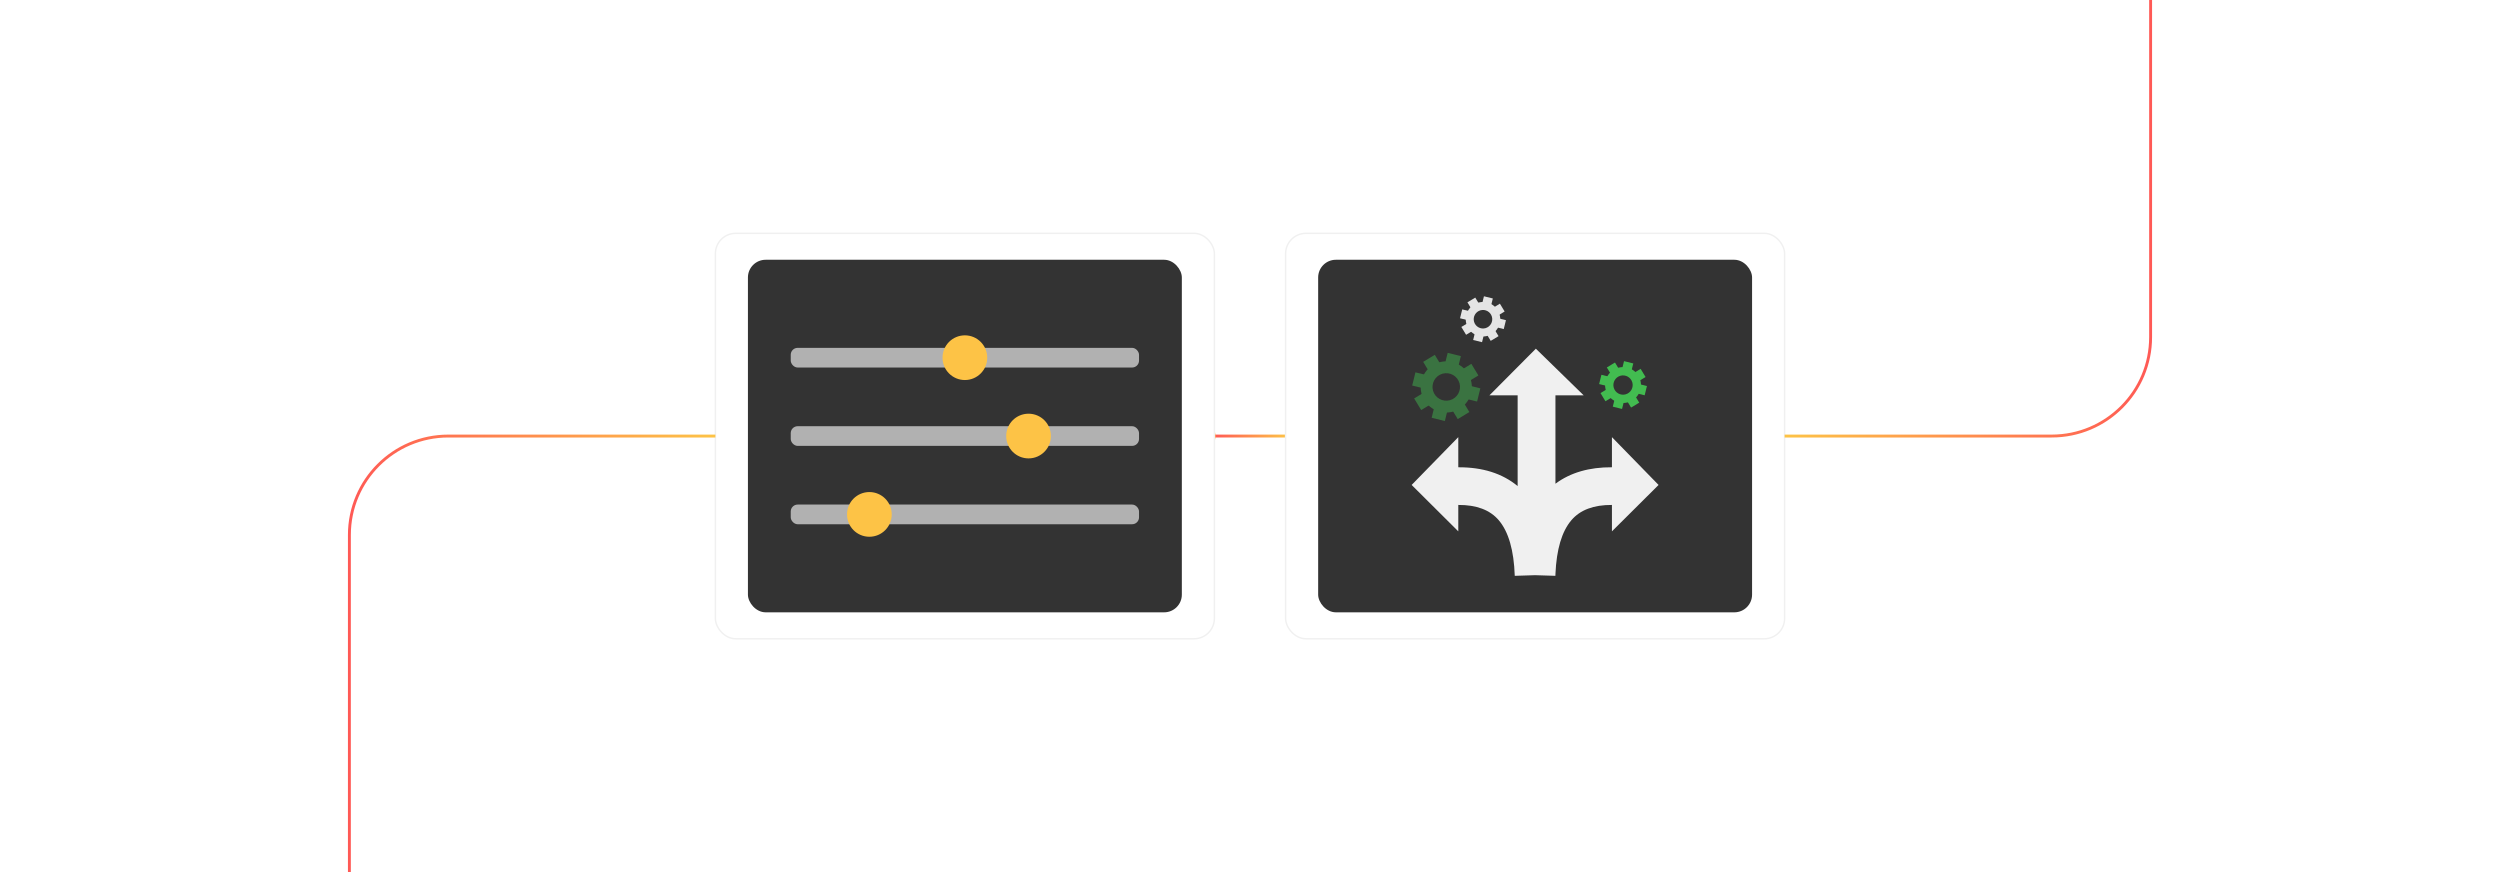 <?xml version="1.0" encoding="UTF-8"?><svg id="Layer_1" xmlns="http://www.w3.org/2000/svg" xmlns:xlink="http://www.w3.org/1999/xlink" viewBox="0 0 860 300"><defs><linearGradient id="linear-gradient" x1="417.644" y1="150" x2="442.906" y2="150" gradientUnits="userSpaceOnUse"><stop offset="0" stop-color="#ff5955"/><stop offset=".999" stop-color="#fdc346"/></linearGradient><linearGradient id="linear-gradient-2" x1="442.671" y1="150" x2="452.448" y2="150" xlink:href="#linear-gradient"/><linearGradient id="linear-gradient-3" x1="408.366" y1="150" x2="418.144" y2="150" xlink:href="#linear-gradient"/><filter id="outer-glow-1" filterUnits="userSpaceOnUse"><feOffset dx="0" dy="0"/><feGaussianBlur result="blur" stdDeviation="5"/><feFlood flood-color="#ff5955" flood-opacity=".4"/><feComposite in2="blur" operator="in"/><feComposite in="SourceGraphic"/></filter><filter id="outer-glow-2" filterUnits="userSpaceOnUse"><feOffset dx="0" dy="0"/><feGaussianBlur result="blur-2" stdDeviation="5"/><feFlood flood-color="#ff5955" flood-opacity=".4"/><feComposite in2="blur-2" operator="in"/><feComposite in="SourceGraphic"/></filter><linearGradient id="linear-gradient-4" x1="119.692" y1="224.75" x2="246.091" y2="224.75" xlink:href="#linear-gradient"/><linearGradient id="linear-gradient-5" x1="-308.111" y1="-3493.08" x2="-181.712" y2="-3493.08" gradientTransform="translate(432.197 -3417.83) rotate(-180)" xlink:href="#linear-gradient"/></defs><rect width="860" height="300" rx="5" ry="5" fill="#fff" stroke-width="0"/><line x1="417.644" y1="150" x2="442.906" y2="150" fill="none" stroke="url(#linear-gradient)" stroke-miterlimit="10"/><circle cx="447.56" cy="150" r="4.389" fill="none" stroke="url(#linear-gradient-2)" stroke-miterlimit="10"/><circle cx="413.255" cy="150" r="4.389" fill="none" stroke="url(#linear-gradient-3)" stroke-miterlimit="10"/><g filter="url(#outer-glow-1)"><rect x="246.091" y="80.264" width="171.658" height="139.473" rx="7.003" ry="7.003" fill="#fff" stroke="#f0f0f0" stroke-miterlimit="10" stroke-width=".5"/><rect x="257.286" y="89.36" width="149.268" height="121.281" rx="6.09" ry="6.09" fill="#333" stroke-width="0"/><rect x="272.012" y="119.66" width="119.816" height="6.77" rx="2.384" ry="2.384" fill="#b1b1b1" stroke-width="0"/><circle cx="331.92" cy="123.045" r="7.689" fill="#fdc346" stroke-width="0"/><rect x="272.012" y="146.615" width="119.816" height="6.77" rx="2.384" ry="2.384" fill="#b1b1b1" stroke-width="0"/><circle cx="353.823" cy="150" r="7.689" fill="#fdc346" stroke-width="0"/><rect x="272.012" y="173.57" width="119.816" height="6.77" rx="2.384" ry="2.384" fill="#b1b1b1" stroke-width="0"/><circle cx="299.065" cy="176.955" r="7.689" fill="#fdc346" stroke-width="0"/></g><g filter="url(#outer-glow-2)"><rect x="442.251" y="80.264" width="171.658" height="139.473" rx="7.003" ry="7.003" fill="#fff" stroke="#f0f0f0" stroke-miterlimit="10" stroke-width=".5"/><rect x="453.446" y="89.36" width="149.268" height="121.281" rx="6.09" ry="6.09" fill="#333" stroke-width="0"/><path d="M522.073,167.21c-5.275-4.355-12.084-6.505-20.421-6.464v-10.37l-16.045,16.446,16.045,15.962v-9.084c6.27-.035,10.909,1.714,13.923,5.261,3.367,3.961,5.205,10.328,5.503,19.121l6.989-.221,6.989.221c.007-.138.007-.277.014-.415h.007v-.242c.366-8.455,2.191-14.6,5.475-18.465,3.021-3.553,7.673-5.302,13.957-5.261v9.084l16.045-15.962-16.045-16.446v10.363c-7.825-.042-14.303,1.839-19.433,5.662v-30.417h9.699l-16.439-16.038-15.962,16.045h9.699v31.219h0Z" fill="#f0f0f0" stroke-width="0"/><path d="M556.633,126.517c-3.28.934-5.182,4.35-4.248,7.63.934,3.279,4.35,5.182,7.63,4.248,3.279-.934,5.181-4.35,4.248-7.63-.934-3.28-4.35-5.182-7.63-4.248ZM559.233,135.65c-1.76.501-3.602-.523-4.104-2.285-.501-1.76.525-3.601,2.285-4.103,1.762-.502,3.602.523,4.104,2.284.502,1.762-.523,3.602-2.285,4.104Z" fill="#42bc50" stroke-width="0"/><rect x="553.361" y="125.317" width="3.278" height="3.278" transform="translate(14.317 305.293) rotate(-31.139)" fill="#42bc50" stroke-width="0"/><rect x="558.224" y="124.578" width="3.278" height="3.278" transform="translate(46.54 -130.448) rotate(13.861)" fill="#42bc50" stroke-width="0"/><rect x="562.185" y="127.494" width="3.278" height="3.278" transform="translate(382.787 -420.229) rotate(58.861)" fill="#42bc50" stroke-width="0"/><rect x="562.924" y="132.357" width="3.278" height="3.278" transform="translate(829.907 -382.027) rotate(103.861)" fill="#42bc50" stroke-width="0"/><rect x="560.007" y="136.317" width="3.278" height="3.278" transform="translate(1113.707 -34.402) rotate(148.861)" fill="#42bc50" stroke-width="0"/><rect x="555.145" y="137.056" width="3.278" height="3.278" transform="translate(1064.129 406.738) rotate(-166.139)" fill="#42bc50" stroke-width="0"/><rect x="551.184" y="134.14" width="3.278" height="3.278" transform="translate(722.483 679.162) rotate(-121.139)" fill="#42bc50" stroke-width="0"/><rect x="550.445" y="129.277" width="3.278" height="3.278" transform="translate(292.721 635.561) rotate(-76.139)" fill="#42bc50" stroke-width="0"/><path d="M508.525,104.111c-3.15.897-4.977,4.178-4.08,7.328.897,3.15,4.178,4.977,7.328,4.08,3.15-.897,4.977-4.178,4.08-7.328-.897-3.15-4.178-4.977-7.328-4.08ZM511.022,112.883c-1.691.481-3.46-.502-3.942-2.195-.481-1.691.504-3.459,2.195-3.94,1.692-.482,3.46.502,3.941,2.193.482,1.692-.502,3.46-2.195,3.942Z" fill="#e4e4e4" stroke-width="0"/><rect x="505.382" y="102.957" width="3.149" height="3.149" transform="translate(18.99 277.218) rotate(-31.139)" fill="#e4e4e4" stroke-width="0"/><rect x="510.053" y="102.248" width="3.149" height="3.149" transform="translate(39.77 -119.545) rotate(13.861)" fill="#e4e4e4" stroke-width="0"/><rect x="513.857" y="105.048" width="3.149" height="3.149" transform="translate(340.152 -389.679) rotate(58.861)" fill="#e4e4e4" stroke-width="0"/><rect x="514.567" y="109.719" width="3.149" height="3.149" transform="translate(747.842 -363.156) rotate(103.861)" fill="#e4e4e4" stroke-width="0"/><rect x="511.766" y="113.523" width="3.149" height="3.149" transform="translate(1012.234 -51.846) rotate(148.861)" fill="#e4e4e4" stroke-width="0"/><rect x="507.096" y="114.233" width="3.149" height="3.149" transform="translate(974.784 350.102) rotate(-166.139)" fill="#e4e4e4" stroke-width="0"/><rect x="503.291" y="111.432" width="3.149" height="3.149" transform="translate(669.217 603.566) rotate(-121.139)" fill="#e4e4e4" stroke-width="0"/><rect x="502.582" y="106.761" width="3.149" height="3.149" transform="translate(278.197 571.858) rotate(-76.139)" fill="#e4e4e4" stroke-width="0"/><g opacity=".47"><path d="M495.104,124.641c-4.675,1.331-7.387,6.202-6.056,10.877,1.331,4.675,6.202,7.387,10.877,6.056,4.675-1.331,7.387-6.202,6.056-10.877-1.331-4.675-6.202-7.387-10.877-6.056ZM498.811,137.662c-2.51.715-5.136-.746-5.851-3.257-.715-2.51.748-5.134,3.258-5.849,2.512-.715,5.136.746,5.85,3.256.715,2.512-.746,5.136-3.257,5.851Z" fill="#42bc50" stroke-width="0"/><rect x="490.44" y="122.93" width="4.674" height="4.674" transform="translate(6.225 272.873) rotate(-31.139)" fill="#42bc50" stroke-width="0"/><rect x="497.373" y="121.876" width="4.674" height="4.674" transform="translate(44.308 -116.096) rotate(13.861)" fill="#42bc50" stroke-width="0"/><rect x="503.02" y="126.033" width="4.674" height="4.674" transform="translate(353.901 -370.554) rotate(58.861)" fill="#42bc50" stroke-width="0"/><rect x="504.073" y="132.966" width="4.674" height="4.674" transform="translate(759.09 -323.947) rotate(103.861)" fill="#42bc50" stroke-width="0"/><rect x="499.916" y="138.613" width="4.674" height="4.674" transform="translate(1005.025 1.866) rotate(148.861)" fill="#42bc50" stroke-width="0"/><rect x="492.983" y="139.666" width="4.674" height="4.674" transform="translate(942.197 398.531) rotate(-166.139)" fill="#42bc50" stroke-width="0"/><rect x="487.337" y="135.508" width="4.674" height="4.674" transform="translate(624.909 628.246) rotate(-121.139)" fill="#42bc50" stroke-width="0"/><rect x="486.283" y="128.577" width="4.674" height="4.674" transform="translate(244.463 573.943) rotate(-76.139)" fill="#42bc50" stroke-width="0"/></g></g><path d="M246.091,150h-91.87c-18.794,0-34.03,15.236-34.03,34.03v115.97" fill="none" stroke="url(#linear-gradient-4)" stroke-miterlimit="10"/><path d="M613.909,150h91.87c18.794,0,34.03-15.236,34.03-34.03V0" fill="none" stroke="url(#linear-gradient-5)" stroke-miterlimit="10"/></svg>